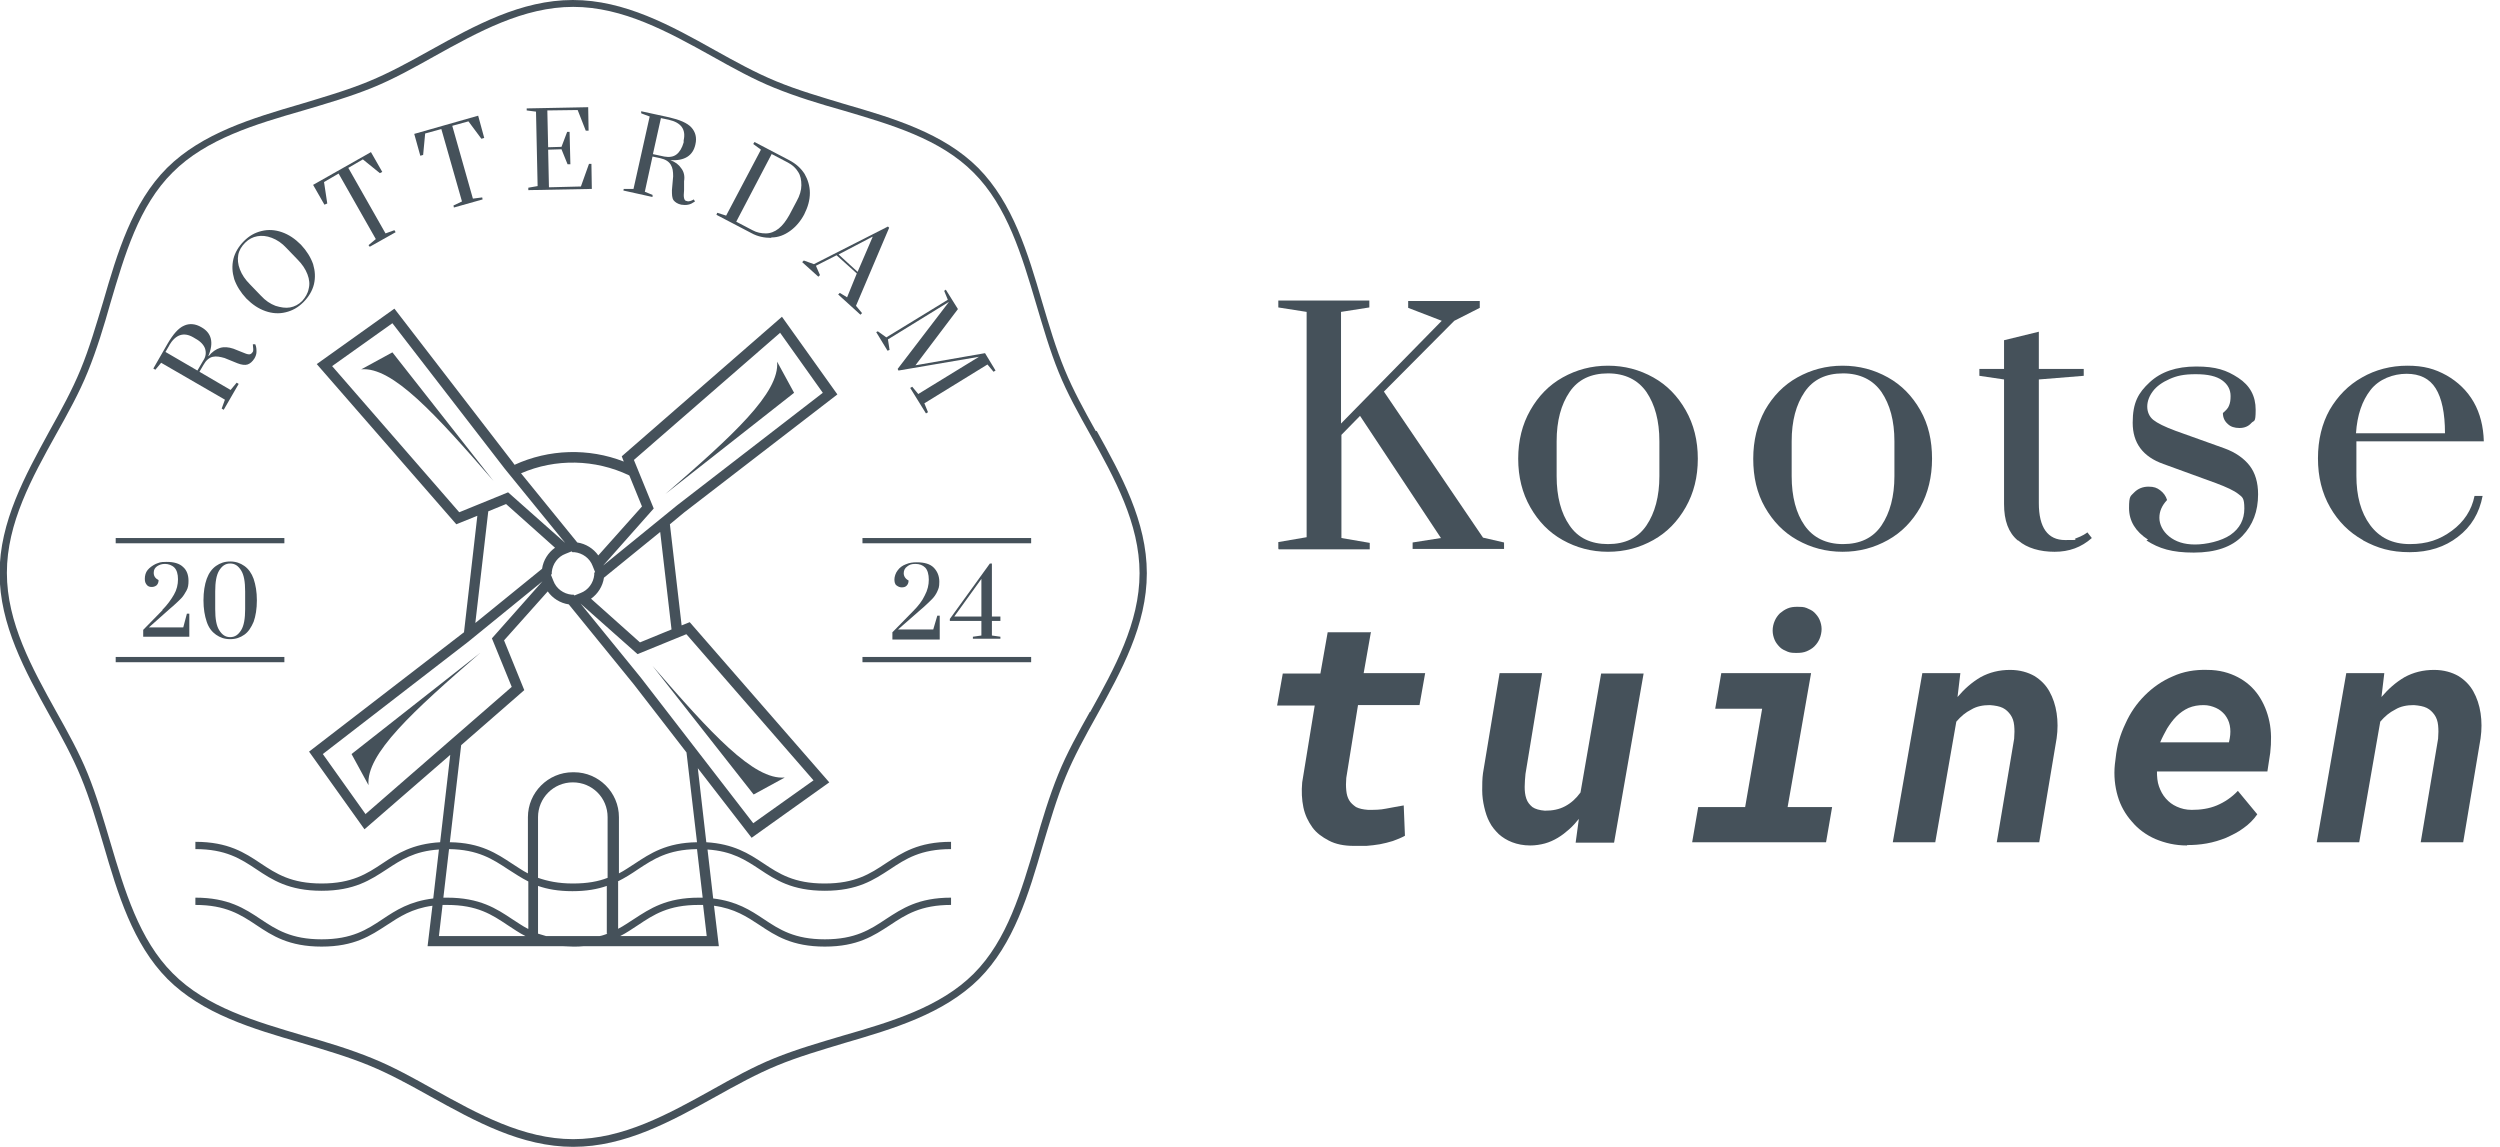 <?xml version="1.0" encoding="UTF-8"?>
<svg xmlns="http://www.w3.org/2000/svg" id="Laag_1" data-name="Laag 1" version="1.1" viewBox="0 0 618 283.5">
  <defs>
    <style>
      .cls-1 {
        fill: #45515a;
        stroke-width: 0px;
      }
    </style>
  </defs>
  <g>
    <g>
      <path class="cls-1" d="M316,135.6v-1.6l7-1.2v-55.7l-7-1.1v-1.7h22.5v1.7l-7,1.1v27.6l24.9-25.4-8.3-3.2v-1.7h17.7v1.7l-6.3,3.2-17.4,17.5,24.5,36.1,5.2,1.2v1.6h-22.6v-1.6l7-1.1-20-30.2-4.6,4.7v25.5l7,1.2v1.6h-22.5Z"></path>
      <path class="cls-1" d="M386.3,133.5c-3.4-1.9-6-4.6-8-8.1-2-3.5-3-7.5-3-12s1-8.5,3-12c2-3.5,4.6-6.2,8-8.1,3.4-1.9,7.1-2.9,11.2-2.9s7.8,1,11.2,2.9c3.4,1.9,6,4.6,8,8.1,2,3.5,3,7.5,3,12s-1,8.5-3,12c-2,3.5-4.6,6.2-8,8.1-3.4,1.9-7.1,2.9-11.2,2.9s-7.8-1-11.2-2.9ZM407,129.9c2.1-3.1,3.2-7.2,3.2-12.2v-8.6c0-5.1-1.1-9.1-3.2-12.2-2.1-3-5.3-4.6-9.5-4.6s-7.4,1.5-9.5,4.6c-2.1,3.1-3.2,7.1-3.2,12.2v8.6c0,5.1,1.1,9.2,3.2,12.2,2.1,3.1,5.3,4.6,9.5,4.6s7.4-1.5,9.5-4.6Z"></path>
      <path class="cls-1" d="M444.3,133.5c-3.4-1.9-6-4.6-8-8.1-2-3.5-2.9-7.5-2.9-12s1-8.5,2.9-12c2-3.5,4.6-6.2,8-8.1,3.4-1.9,7.1-2.9,11.2-2.9s7.8,1,11.2,2.9,6,4.6,8,8.1c2,3.5,2.9,7.5,2.9,12s-1,8.5-2.9,12c-2,3.5-4.6,6.2-8,8.1-3.4,1.9-7.1,2.9-11.2,2.9s-7.8-1-11.2-2.9ZM465.1,129.9c2.1-3.1,3.2-7.2,3.2-12.2v-8.6c0-5.1-1.1-9.1-3.2-12.2-2.1-3-5.3-4.6-9.5-4.6s-7.4,1.5-9.5,4.6c-2.1,3.1-3.2,7.1-3.2,12.2v8.6c0,5.1,1.1,9.2,3.2,12.2s5.3,4.6,9.5,4.6,7.4-1.5,9.5-4.6Z"></path>
      <path class="cls-1" d="M498.8,133.6c-2.3-1.9-3.4-4.9-3.4-9v-30.8l-6.1-.9v-1.7h6.1v-7.1l8.6-2.1v9.2h11.1v1.7l-11.1.9v30.6c0,6,2.2,9.1,6.5,9.1s1.8-.1,2.6-.4c.8-.3,1.5-.6,2-.9.5-.3.8-.5.9-.6l1.1,1.4c-2.6,2.3-5.6,3.4-9.2,3.4s-6.8-.9-9-2.8Z"></path>
      <path class="cls-1" d="M531,133.4c-3.1-2-4.7-4.6-4.7-7.8s.4-2.9,1.3-3.9c.9-.9,2.1-1.4,3.5-1.4s2.1.3,2.9.9c.8.6,1.4,1.4,1.7,2.4-1.3,1.4-1.9,2.8-1.9,4.4s.8,3.3,2.4,4.6c1.6,1.3,3.7,2,6.4,2s6.5-.8,8.8-2.4c2.3-1.6,3.4-3.8,3.4-6.5s-.5-2.8-1.5-3.6c-1-.8-2.9-1.7-5.6-2.7l-12.9-4.7c-5.1-1.8-7.6-5.2-7.6-10.2s1.4-7.4,4.2-10c2.8-2.6,6.6-3.9,11.5-3.9s7.5.9,10.4,2.8c2.9,1.9,4.3,4.5,4.3,7.9s-.4,2.5-1.1,3.3c-.7.8-1.7,1.2-2.9,1.2s-2.2-.3-2.9-1c-.8-.7-1.2-1.6-1.2-2.7.7-.6,1.3-1.2,1.5-1.8.3-.7.4-1.4.4-2.4,0-1.6-.7-2.9-2.1-3.9-1.4-1-3.5-1.5-6.5-1.5s-4.7.4-6.5,1.2c-1.8.8-3.2,1.8-4.1,3s-1.4,2.5-1.4,3.8.5,2.5,1.5,3.3,2.8,1.7,5.5,2.7l12,4.3c2.8,1,4.9,2.5,6.3,4.3,1.4,1.8,2.1,4.2,2.1,7.1,0,4.2-1.3,7.6-3.9,10.3-2.6,2.7-6.6,4.1-12,4.1s-8.6-1-11.7-3Z"></path>
      <path class="cls-1" d="M584.1,133.5c-3.4-1.9-6.1-4.6-8.1-8.1-2-3.5-3-7.5-3-12.1s1-8.6,2.9-12c2-3.4,4.6-6.1,8-8,3.3-1.9,7.1-2.9,11.2-2.9s6.8.8,9.7,2.4c2.8,1.6,5.1,3.8,6.7,6.6,1.6,2.8,2.4,6.1,2.5,9.7h-31.5v8.5c0,5,1.1,9.1,3.4,12.2,2.3,3.1,5.5,4.7,9.8,4.7s7.4-1.1,10.4-3.3c3-2.2,4.9-5.1,5.6-8.6h2c-.8,4.2-2.8,7.6-6.1,10.1-3.2,2.5-7.2,3.8-11.9,3.8s-8-1-11.5-2.9ZM604.4,107.1c0-5-.8-8.7-2.3-11.1-1.5-2.4-3.9-3.6-7.2-3.6s-6.8,1.3-8.9,4c-2.1,2.7-3.3,6.2-3.6,10.7h22Z"></path>
    </g>
    <g>
      <path class="cls-1" d="M338.9,156.2l-1.8,10.2h15.2l-1.4,7.9h-15.2l-2.9,18c-.1,1.1-.1,2.1,0,3.1s.3,1.7.7,2.4c.4.7,1,1.2,1.7,1.7.8.4,1.7.6,3,.7,1.5,0,3,0,4.4-.3s2.9-.5,4.4-.8l.3,7.5c-.9.5-1.9.9-3,1.3-1,.3-2.1.6-3.2.8-1.1.2-2.2.3-3.3.4-1.1,0-2.2,0-3.2,0-2.3,0-4.4-.4-6.1-1.3s-3.1-1.9-4.1-3.3c-1-1.4-1.8-3-2.2-4.9-.4-1.9-.5-4-.3-6.2l3.1-19h-9.3l1.4-7.9h9.3l1.8-10.2h10.5Z"></path>
      <path class="cls-1" d="M390.4,202.3c-.8,1-1.6,1.9-2.5,2.7-.9.8-1.8,1.5-2.8,2.1-1,.6-2.1,1.1-3.2,1.4-1.1.3-2.4.5-3.6.5-1.7,0-3.2-.3-4.5-.8-1.3-.5-2.4-1.2-3.3-2-.9-.9-1.7-1.8-2.3-3-.6-1.1-1-2.4-1.3-3.7-.3-1.3-.5-2.7-.5-4.1,0-1.4,0-2.9.2-4.3l4.1-24.7h10.5l-4.1,24.9c-.1,1.1-.2,2.2-.2,3.2,0,1.1.1,2,.4,2.9.3.9.8,1.5,1.5,2.1.7.5,1.8.8,3.1.9,1.9,0,3.5-.3,5-1.1,1.5-.8,2.7-1.9,3.8-3.4l5.1-29.4h10.5l-7.3,41.8h-9.5l.8-5.9Z"></path>
      <path class="cls-1" d="M425.5,166.4h22.2l-5.8,33.1h11l-1.5,8.7h-33.1l1.5-8.7h11.6l4.2-24.3h-11.6l1.5-8.8ZM438.2,155.9c0-.9.2-1.7.5-2.4.3-.7.7-1.3,1.3-1.9.6-.5,1.2-.9,1.9-1.2.7-.3,1.5-.4,2.4-.4.8,0,1.6,0,2.3.3.7.3,1.4.6,1.9,1.1.5.5,1,1.1,1.3,1.8.3.7.5,1.5.5,2.3s-.2,1.7-.5,2.4c-.3.7-.7,1.3-1.3,1.9-.5.5-1.2.9-1.9,1.2-.7.3-1.5.4-2.4.4-.8,0-1.6,0-2.3-.3-.7-.3-1.4-.6-1.9-1.1-.5-.5-1-1.1-1.3-1.8s-.5-1.5-.5-2.3Z"></path>
      <path class="cls-1" d="M484.6,166.4l-.7,5.9c1.7-2,3.5-3.6,5.7-4.9,2.2-1.2,4.6-1.8,7.3-1.8,2.4,0,4.4.6,6,1.5,1.6,1,2.8,2.2,3.7,3.8.9,1.6,1.5,3.4,1.8,5.4.3,2,.3,4.1,0,6.2l-4.3,25.7h-10.5l4.3-25.6c.1-1.2.1-2.3,0-3.3-.1-1-.4-1.9-.9-2.6-.5-.7-1.1-1.3-1.9-1.7-.8-.4-1.9-.6-3.2-.7-1.7,0-3.3.3-4.6,1.1-1.4.7-2.6,1.7-3.7,3l-5.2,29.8h-10.5l7.3-41.8h9.4Z"></path>
      <path class="cls-1" d="M540.6,209c-2.9,0-5.4-.6-7.8-1.6-2.3-1-4.3-2.5-5.8-4.3-1.6-1.8-2.8-3.9-3.5-6.3-.7-2.4-1-5.1-.7-7.9l.2-1.6c.3-2.9,1.1-5.7,2.4-8.4,1.2-2.7,2.8-5,4.8-7,2-2,4.3-3.6,6.9-4.7,2.6-1.2,5.5-1.7,8.6-1.6,2.9,0,5.4.7,7.5,1.8,2.1,1.1,3.8,2.6,5.1,4.5,1.3,1.9,2.2,4.1,2.7,6.5.5,2.4.5,5,.2,7.7l-.7,4.6h-27.3c0,1.3.1,2.6.5,3.7.4,1.1.9,2.1,1.7,3s1.6,1.5,2.7,2,2.3.8,3.7.8c2.2,0,4.3-.3,6.2-1.1,1.9-.8,3.7-2,5.2-3.6l4.8,5.8c-.9,1.3-2.1,2.5-3.4,3.4-1.3,1-2.8,1.7-4.3,2.4-1.5.6-3.1,1.1-4.8,1.4-1.7.3-3.2.4-4.8.4ZM544.8,174.3c-1.4,0-2.6.2-3.8.7-1.1.5-2.1,1.2-3,2.1-.9.9-1.6,1.9-2.3,3-.6,1.1-1.2,2.2-1.7,3.4h17l.2-1c.2-1.1.2-2.2,0-3.2-.2-1-.6-1.8-1.2-2.6-.6-.7-1.3-1.3-2.2-1.7s-1.9-.7-3.1-.7Z"></path>
      <path class="cls-1" d="M589.4,166.4l-.7,5.9c1.7-2,3.5-3.6,5.7-4.9,2.2-1.2,4.6-1.8,7.3-1.8,2.4,0,4.4.6,6,1.5,1.6,1,2.8,2.2,3.7,3.8.9,1.6,1.5,3.4,1.8,5.4.3,2,.3,4.1,0,6.2l-4.3,25.7h-10.5l4.3-25.6c.1-1.2.1-2.3,0-3.3-.1-1-.4-1.9-.9-2.6-.5-.7-1.1-1.3-1.9-1.7-.8-.4-1.9-.6-3.2-.7-1.7,0-3.3.3-4.6,1.1-1.4.7-2.6,1.7-3.7,3l-5.2,29.8h-10.5l7.3-41.8h9.4Z"></path>
    </g>
  </g>
  <g>
    <path class="cls-1" d="M39.7,89.6l15.9,9.2-.8,2.2.5.3,3.7-6.4-.5-.3-1.5,1.8-7.7-4.5,1-1.7c.6-1.1,1.4-1.8,2.3-2,.9-.2,1.8,0,2.9.3l3.2,1.3c1,.4,1.9.5,2.5.3.6-.2,1.2-.7,1.7-1.5.3-.5.5-1.1.5-1.6,0-.6,0-1.2-.3-1.9h-.6c0,.5.1.8.1,1.2,0,.3,0,.6-.2.8-.2.3-.5.5-.8.5-.4,0-1-.2-1.9-.6l-2-.8c-1.2-.4-2.3-.5-3.3-.2-1,.3-2,1-2.8,2h-.1c1.4-3.3.8-5.7-1.7-7.1-1.5-.9-3-1-4.3-.4-1.4.6-2.7,2.1-4.1,4.5l-3.5,6.1.5.3,1.5-1.8ZM41.8,85.4c1.6-2.7,3.6-3.4,6-2l.5.3c1.3.7,2.1,1.6,2.4,2.5.3,1,.2,2-.5,3l-1.4,2.4-7.9-4.6,1-1.7Z"></path>
    <path class="cls-1" d="M60.9,73.8c1.5,1.5,3,2.5,4.7,3.1,1.7.6,3.4.7,5,.3,1.7-.4,3.1-1.2,4.4-2.5,1.3-1.3,2.2-2.8,2.6-4.4.4-1.7.3-3.3-.2-5-.6-1.7-1.6-3.3-3-4.8-1.5-1.5-3-2.5-4.7-3.1-1.7-.6-3.4-.7-5-.3-1.7.4-3.1,1.2-4.4,2.5-1.3,1.3-2.2,2.8-2.6,4.4-.4,1.7-.3,3.3.2,5,.6,1.7,1.6,3.3,3,4.8ZM58.9,63c.2-1.1.8-2.1,1.7-3,.9-.9,1.9-1.4,3-1.6,1.1-.2,2.3-.1,3.6.4,1.3.5,2.5,1.3,3.6,2.5l2.7,2.8c1.2,1.2,2,2.4,2.5,3.7.5,1.3.6,2.5.3,3.6-.2,1.1-.8,2.1-1.6,3-.9.9-1.9,1.4-3,1.6-1.1.2-2.3,0-3.6-.4-1.3-.5-2.5-1.3-3.6-2.5l-2.7-2.8c-1.2-1.2-2-2.4-2.5-3.7-.5-1.3-.6-2.5-.4-3.6Z"></path>
    <polygon class="cls-1" points="80.9 50.3 80.1 45 83.7 42.9 92.9 59.1 91.1 60.6 91.4 61 97.8 57.4 97.5 56.9 95.3 57.7 86.1 41.5 89.7 39.4 93.9 42.8 94.5 42.5 91.7 37.6 77.4 45.7 80.2 50.6 80.9 50.3"></polygon>
    <polygon class="cls-1" points="104.6 38.3 105.1 33 109.1 31.9 114.2 49.8 112.1 50.8 112.2 51.3 119.3 49.3 119.2 48.8 116.9 49.1 111.8 31.1 115.8 30 119 34.3 119.7 34.1 118.2 28.6 102.4 33.1 103.9 38.5 104.6 38.3"></polygon>
    <polygon class="cls-1" points="132.5 27.6 132.9 46 130.6 46.4 130.6 47 146.3 46.7 146.2 40.5 145.6 40.5 143.6 46.1 135.7 46.3 135.5 37 138.8 36.9 140.3 40.6 141 40.6 140.8 32.6 140.2 32.6 138.8 36.3 135.5 36.4 135.3 27.3 142.8 27.2 144.8 32.3 145.5 32.3 145.4 26.5 130.2 26.8 130.2 27.3 132.5 27.6"></polygon>
    <path class="cls-1" d="M161.6,48.3l-2.2-.9,1.9-8.7,1.9.4c1.3.3,2.1.8,2.6,1.6.5.8.6,1.7.6,2.9l-.3,3.4c0,1.1,0,1.9.4,2.5.4.5,1,.9,1.9,1.1.6.1,1.2.1,1.7,0,.6-.1,1.1-.4,1.7-.8l-.3-.5c-.3.2-.6.3-.9.4s-.6.1-.8,0c-.4,0-.6-.3-.7-.7-.1-.4-.1-1,0-2v-2.2c.2-1.2,0-2.3-.7-3.2-.6-.9-1.5-1.6-2.7-2h0c3.5.2,5.6-1.1,6.2-3.9.4-1.7,0-3.1-1-4.2-1-1.1-2.9-1.9-5.5-2.5l-6.9-1.5v.5c-.1,0,2.1.8,2.1.8l-4,17.9h-2.4c0-.1-.1.4-.1.4l7.2,1.6v-.5ZM163.4,29.2l1.9.4c3.1.7,4.3,2.4,3.7,5.1v.5c-.4,1.4-1,2.4-1.8,3-.8.6-1.8.7-3,.5l-2.8-.6,2-9Z"></path>
    <path class="cls-1" d="M190.7,58.7c1.7,0,3.2-.6,4.6-1.6,1.4-1,2.6-2.4,3.5-4.1.9-1.8,1.4-3.5,1.4-5.3,0-1.7-.5-3.3-1.3-4.7-.9-1.4-2.1-2.5-3.8-3.4l-8.6-4.5-.3.5,1.9,1.4-8.6,16.3-2.2-.7-.2.5,8.6,4.5c1.6.9,3.3,1.2,4.9,1.2ZM190.8,38.1l4,2.1c1.1.6,1.9,1.3,2.5,2.3.6.9.8,2,.8,3.3,0,1.2-.4,2.6-1.2,4l-1.8,3.4c-.8,1.4-1.6,2.5-2.6,3.3-1,.8-2.1,1.2-3.2,1.2-1.1,0-2.2-.2-3.3-.8l-4-2.1,8.8-16.8Z"></path>
    <path class="cls-1" d="M198.3,64.8l4,3.6.4-.4-1-2.3,5.1-2.6,5,4.5-2.4,5.9-1.8-1.1-.4.4,5.5,5,.4-.4-1.5-1.8,8.2-19.3-.3-.3-18.3,9.3-2.5-.9-.4.4ZM215.7,58.6l-3.7,8.6-4.7-4.3,8.4-4.4Z"></path>
    <polygon class="cls-1" points="219.1 83.4 217 81.9 216.6 82.1 219.4 86.7 219.9 86.5 219.5 83.9 234.6 74.6 221.9 91.2 222.1 91.6 242 88.2 227 97.4 225.5 95.6 225 95.9 228.9 102.2 229.4 101.9 228.5 99.7 244.1 90.1 245.6 91.9 246.1 91.6 243.5 87.3 226.3 90.3 236.8 76.4 233.8 71.6 233.4 71.9 234.3 74.1 219.1 83.4"></polygon>
    <path class="cls-1" d="M194,192.2c-7.7.7-18.3-11-32.7-27.6l25,31.8,7.7-4.2Z"></path>
    <path class="cls-1" d="M192.1,89.4c.7,7.7-11,18.3-27.6,32.7l31.8-25-4.2-7.7Z"></path>
    <path class="cls-1" d="M89.3,91.3c7.7-.7,18.3,11,32.7,27.6l-25-31.8-7.7,4.2Z"></path>
    <path class="cls-1" d="M91.1,194.1c-.7-7.7,11-18.3,27.6-32.7l-31.8,25,4.2,7.7Z"></path>
    <rect class="cls-1" x="213.2" y="133" width="41.7" height="1.3"></rect>
    <rect class="cls-1" x="213.2" y="162.4" width="41.7" height="1.3"></rect>
    <rect class="cls-1" x="28.6" y="133" width="41.7" height="1.3"></rect>
    <rect class="cls-1" x="28.6" y="162.4" width="41.7" height="1.3"></rect>
    <path class="cls-1" d="M40.2,150.8l-4.8,4.9v1.7h11.4v-5.7h-.6l-.9,3.4h-8.5l5.4-4.8.6-.5c.8-.7,1.5-1.4,2-1.9.5-.5.9-1.2,1.3-1.9.4-.7.5-1.5.5-2.4,0-1.4-.4-2.6-1.3-3.4-.9-.9-2.3-1.3-4.1-1.3s-1.8.2-2.7.5c-.8.4-1.5.9-2,1.5-.5.6-.7,1.4-.7,2.2s.2,1.1.5,1.5c.3.4.8.5,1.2.5s.8-.1,1.2-.4c.3-.3.5-.7.5-1.3-.8-.4-1.2-1-1.2-1.8s.3-1.2.8-1.6c.6-.4,1.2-.6,2-.6s1.7.3,2.3.9c.6.6.9,1.6.9,2.9s-.3,2.6-1,3.8c-.7,1.2-1.6,2.5-2.9,3.8Z"></path>
    <path class="cls-1" d="M60.4,139.9c-1-.7-2.1-1.1-3.5-1.1s-2.5.4-3.5,1.1c-1,.7-1.8,1.8-2.3,3.2s-.8,3.2-.8,5.3.3,3.8.8,5.3,1.3,2.5,2.3,3.2c1,.7,2.1,1.1,3.5,1.1s2.5-.4,3.5-1.1c1-.7,1.7-1.8,2.3-3.2.5-1.4.8-3.2.8-5.3s-.3-3.8-.8-5.3c-.5-1.4-1.3-2.5-2.3-3.2ZM60.6,150.6c0,2.3-.3,4.1-1,5.2-.7,1.1-1.5,1.7-2.7,1.7s-2-.6-2.7-1.7c-.7-1.1-1-2.8-1-5.2v-4.4c0-2.3.3-4.1,1-5.2.7-1.1,1.5-1.7,2.7-1.7s2,.6,2.7,1.7c.7,1.1,1,2.8,1,5.2v4.4Z"></path>
    <path class="cls-1" d="M203.8,218.4c-7.5,0-11.2-2.4-15.1-5-3.6-2.4-7.4-4.8-14.1-5.2l-2.1-18.3,13.3,17.2,19.2-13.7-34.5-39.6-2,.8-2.9-25,3.5-2.9,37.9-29.2-13.7-19.2-39.6,34.5.5,1.3c-8.7-3.4-18.5-3.1-27,.8l-.5-.7-29.2-37.9-19.2,13.7,34.5,39.6,5.2-2.1-3.3,28.8-.4.3-37.9,29.2,13.7,19.2,21.2-18.4-2.5,21.6c-6.8.4-10.6,2.8-14.2,5.2-3.9,2.6-7.6,5-15.1,5s-11.2-2.4-15.1-5c-3.9-2.6-8-5.3-16.1-5.3v1.8c7.5,0,11.2,2.4,15.1,5,3.9,2.6,8,5.3,16.1,5.3s12.1-2.7,16.1-5.3c3.5-2.3,6.8-4.5,12.9-4.9l-1.4,12.1c-5.8.7-9.2,2.9-12.5,5.1-3.9,2.6-7.6,5-15.1,5s-11.2-2.4-15.1-5c-3.9-2.6-8-5.3-16.1-5.3v1.8c7.5,0,11.2,2.4,15.1,5,3.9,2.6,8,5.3,16.1,5.3s12.1-2.7,16.1-5.3c3.2-2.1,6.2-4.1,11.3-4.8l-1.2,10h33.4c.8,0,1.6.1,2.6.1s0,0,0,0,0,0,0,0c.9,0,1.7,0,2.6-.1h33.4l-1.2-10c5.1.7,8.1,2.7,11.3,4.8,3.9,2.6,8,5.3,16.1,5.3s12.1-2.7,16.1-5.3c3.9-2.6,7.6-5,15.1-5v-1.8c-8.1,0-12.1,2.7-16.1,5.3-3.9,2.6-7.6,5-15.1,5s-11.2-2.4-15.1-5c-3.3-2.2-6.7-4.4-12.5-5.1l-1.4-12.1c6.1.4,9.4,2.6,12.9,4.9,3.9,2.6,8,5.3,16.1,5.3s12.1-2.7,16.1-5.3c3.9-2.6,7.6-5,15.1-5v-1.8c-8.1,0-12.1,2.7-16.1,5.3-3.9,2.6-7.6,5-15.1,5ZM169.7,156.8l31.4,36.1-14.9,10.6-27.8-36-14.9-18.3,14.1,12.5,12-4.9ZM143.5,146.6l-1.5.6-.2-.2h-.5c-2-.2-3.8-1.5-4.5-3.4l-.6-1.5.2-.2v-.5c.2-2,1.5-3.8,3.4-4.5l1.5-.6.2.2h.5c2,.2,3.8,1.5,4.5,3.4l.6,1.5-.2.2v.5c-.2,2-1.5,3.8-3.4,4.5ZM166,155.6l-7.8,3.2-12.1-10.8c1.7-1.2,2.9-3.1,3.2-5.2l13.9-11.3,2.8,24.1ZM192.8,82.2l10.6,14.9-36,27.8-18.3,14.9,12.5-14.1-4.9-12,36.1-31.4ZM155.6,117.6l3.1,7.6-10.8,12.1c-1.2-1.7-3.1-2.9-5.2-3.2l-13.9-17.1c8.5-3.7,18.3-3.5,26.7.5ZM113.5,126.6l-31.4-36.1,14.9-10.6,27.8,36,14.9,18.3-14.1-12.5-12,4.9ZM120.7,126.4l4.4-1.8,12.1,10.8c-1.7,1.2-2.9,3.1-3.2,5.2l-16.5,13.4,3.2-27.6ZM90.4,201.3l-10.6-14.9,36-27.8,18.3-14.9-12.5,14.1,4.9,12-36.1,31.4ZM108.5,231.4l.9-7.7c.4,0,.7,0,1.1,0,7.5,0,11.1,2.4,15,5,1.4.9,2.8,1.9,4.4,2.7h-21.5ZM130.5,229.6c-1.4-.7-2.6-1.6-3.9-2.4-3.9-2.6-8-5.3-16.1-5.3s0,0,0,0,0,0,0,0h0c-.3,0-.6,0-.9,0l1.4-12c7.2.1,10.8,2.5,14.6,5,1.6,1,3.2,2.1,5,3v11.7ZM150.2,230.8c-.6.2-1.3.5-2,.6h-13.2c-.7-.2-1.4-.4-2-.6v-11.8c2.3.8,5,1.3,8.5,1.3s0,0,0,0,0,0,0,0c3.5,0,6.2-.5,8.5-1.3v11.8ZM150.2,217c-2.3.9-5,1.4-8.6,1.4-3.6,0-6.3-.6-8.6-1.4v-15c0-4.7,3.8-8.6,8.6-8.6s8.6,3.8,8.6,8.6v15ZM141.6,190.9c-6.1,0-11.1,5-11.1,11.1v13.9c-1.4-.7-2.6-1.6-3.9-2.4-3.8-2.5-7.8-5.2-15.4-5.3l2.8-24,15.6-13.6-5-12.3,10.8-12.1c1.2,1.7,3.1,2.9,5.2,3.2l16.1,19.8,13,16.8,2.6,22.2c-7.6.1-11.6,2.8-15.4,5.3-1.3.8-2.5,1.7-3.9,2.4v-13.9c0-6.1-5-11.1-11.1-11.1ZM152.7,217.9c1.8-.9,3.4-1.9,5-3,3.8-2.5,7.4-4.9,14.6-5l1.4,12c-.3,0-.6,0-.9,0h0s0,0,0,0,0,0,0,0c-8.1,0-12.1,2.7-16.1,5.3-1.3.8-2.5,1.7-3.9,2.4v-11.7ZM153.3,231.4c1.6-.8,3-1.8,4.4-2.7,3.9-2.6,7.5-5,15-5,.4,0,.8,0,1.1,0l.9,7.7h-21.5Z"></path>
    <path class="cls-1" d="M270.9,106.6c-2.9-5.2-5.6-10.1-7.7-15.2-2.2-5.3-3.9-11.1-5.6-16.8-3.5-12-7.2-24.4-15.8-33.1-8.6-8.6-21-12.3-33.1-15.8-5.6-1.7-11.5-3.4-16.8-5.6-5.1-2.1-10-4.8-15.2-7.7C165.8,6.3,154.4,0,141.6,0s-24.2,6.3-35.2,12.4c-5.2,2.9-10.1,5.6-15.2,7.7-5.3,2.2-11.2,3.9-16.8,5.6-12,3.5-24.4,7.2-33.1,15.8-8.6,8.6-12.3,21-15.8,33.1-1.7,5.6-3.4,11.5-5.6,16.8-2.1,5.1-4.8,10-7.7,15.2C6.2,117.6-.1,129-.1,141.7s6.3,24.2,12.4,35.2c2.9,5.2,5.6,10.1,7.7,15.2,2.2,5.3,3.9,11.1,5.6,16.8,3.5,12,7.2,24.4,15.8,33.1,8.6,8.6,21,12.3,33.1,15.8,5.6,1.7,11.5,3.4,16.8,5.6,5.1,2.1,10,4.8,15.2,7.7,11,6.1,22.4,12.4,35.2,12.4s24.2-6.3,35.2-12.4c5.2-2.9,10.1-5.6,15.2-7.7,5.3-2.2,11.2-3.9,16.8-5.6,12-3.5,24.4-7.2,33.1-15.8,8.6-8.6,12.3-21,15.8-33.1,1.7-5.6,3.4-11.5,5.6-16.8,2.1-5.1,4.8-10,7.7-15.2,6.1-11,12.4-22.4,12.4-35.2s-6.3-24.2-12.4-35.2ZM269.4,176c-2.8,5-5.7,10.2-7.8,15.4-2.2,5.4-4,11.3-5.6,17-3.5,11.8-7,24-15.3,32.3-8.3,8.3-20.5,11.9-32.3,15.3-5.7,1.7-11.6,3.4-17,5.6-5.2,2.1-10.4,5-15.4,7.8-10.8,6-22,12.2-34.3,12.2s-23.5-6.2-34.3-12.2c-5-2.8-10.2-5.7-15.4-7.8-5.4-2.2-11.3-4-17-5.6-11.8-3.5-24-7-32.3-15.4-8.3-8.3-11.9-20.5-15.4-32.3-1.7-5.7-3.4-11.6-5.6-17-2.1-5.2-5-10.4-7.8-15.4-6-10.8-12.2-22-12.2-34.3s6.2-23.5,12.2-34.3c2.8-5,5.7-10.2,7.8-15.4,2.2-5.4,4-11.3,5.6-17,3.5-11.8,7-24,15.4-32.3,8.3-8.3,20.5-11.9,32.3-15.3,5.7-1.7,11.6-3.4,17-5.6,5.2-2.1,10.4-5,15.4-7.8,10.8-6,22-12.2,34.3-12.2s23.5,6.2,34.3,12.2c5,2.8,10.2,5.7,15.4,7.8,5.4,2.2,11.3,4,17,5.6,11.8,3.5,24,7,32.3,15.4,8.3,8.3,11.9,20.5,15.4,32.3,1.7,5.7,3.4,11.6,5.6,17,2.1,5.2,5,10.4,7.8,15.4,6,10.8,12.2,22,12.2,34.3s-6.2,23.5-12.2,34.3Z"></path>
    <g>
      <path class="cls-1" d="M220.8,156.1l4.9-5c1.3-1.3,2.3-2.6,2.9-3.9.7-1.3,1-2.6,1-3.9s-.3-2.4-.9-3c-.6-.6-1.4-.9-2.4-.9s-1.5.2-2,.6c-.6.4-.9,1-.9,1.7s.4,1.4,1.2,1.8c0,.6-.2,1-.5,1.3s-.7.4-1.2.4-.9-.2-1.3-.5-.5-.9-.5-1.5.3-1.6.8-2.2c.5-.7,1.2-1.2,2-1.5.9-.4,1.8-.5,2.7-.5,1.9,0,3.3.4,4.2,1.3.9.9,1.4,2.1,1.4,3.5s-.2,1.7-.5,2.4-.8,1.4-1.3,1.9-1.2,1.2-2.1,2l-.7.6-5.6,4.9h8.7l1-3.4h.6v5.9h-11.7v-1.8Z"></path>
      <path class="cls-1" d="M240.5,157.9v-.5l2.1-.3v-3.6h-7.8v-.5l9.9-13.7h.5v13.1h2.1v1.1h-2.1v3.6l2.1.3v.5h-6.8ZM235.9,152.4h6.7v-9.3l-6.7,9.3Z"></path>
    </g>
  </g>
</svg>
